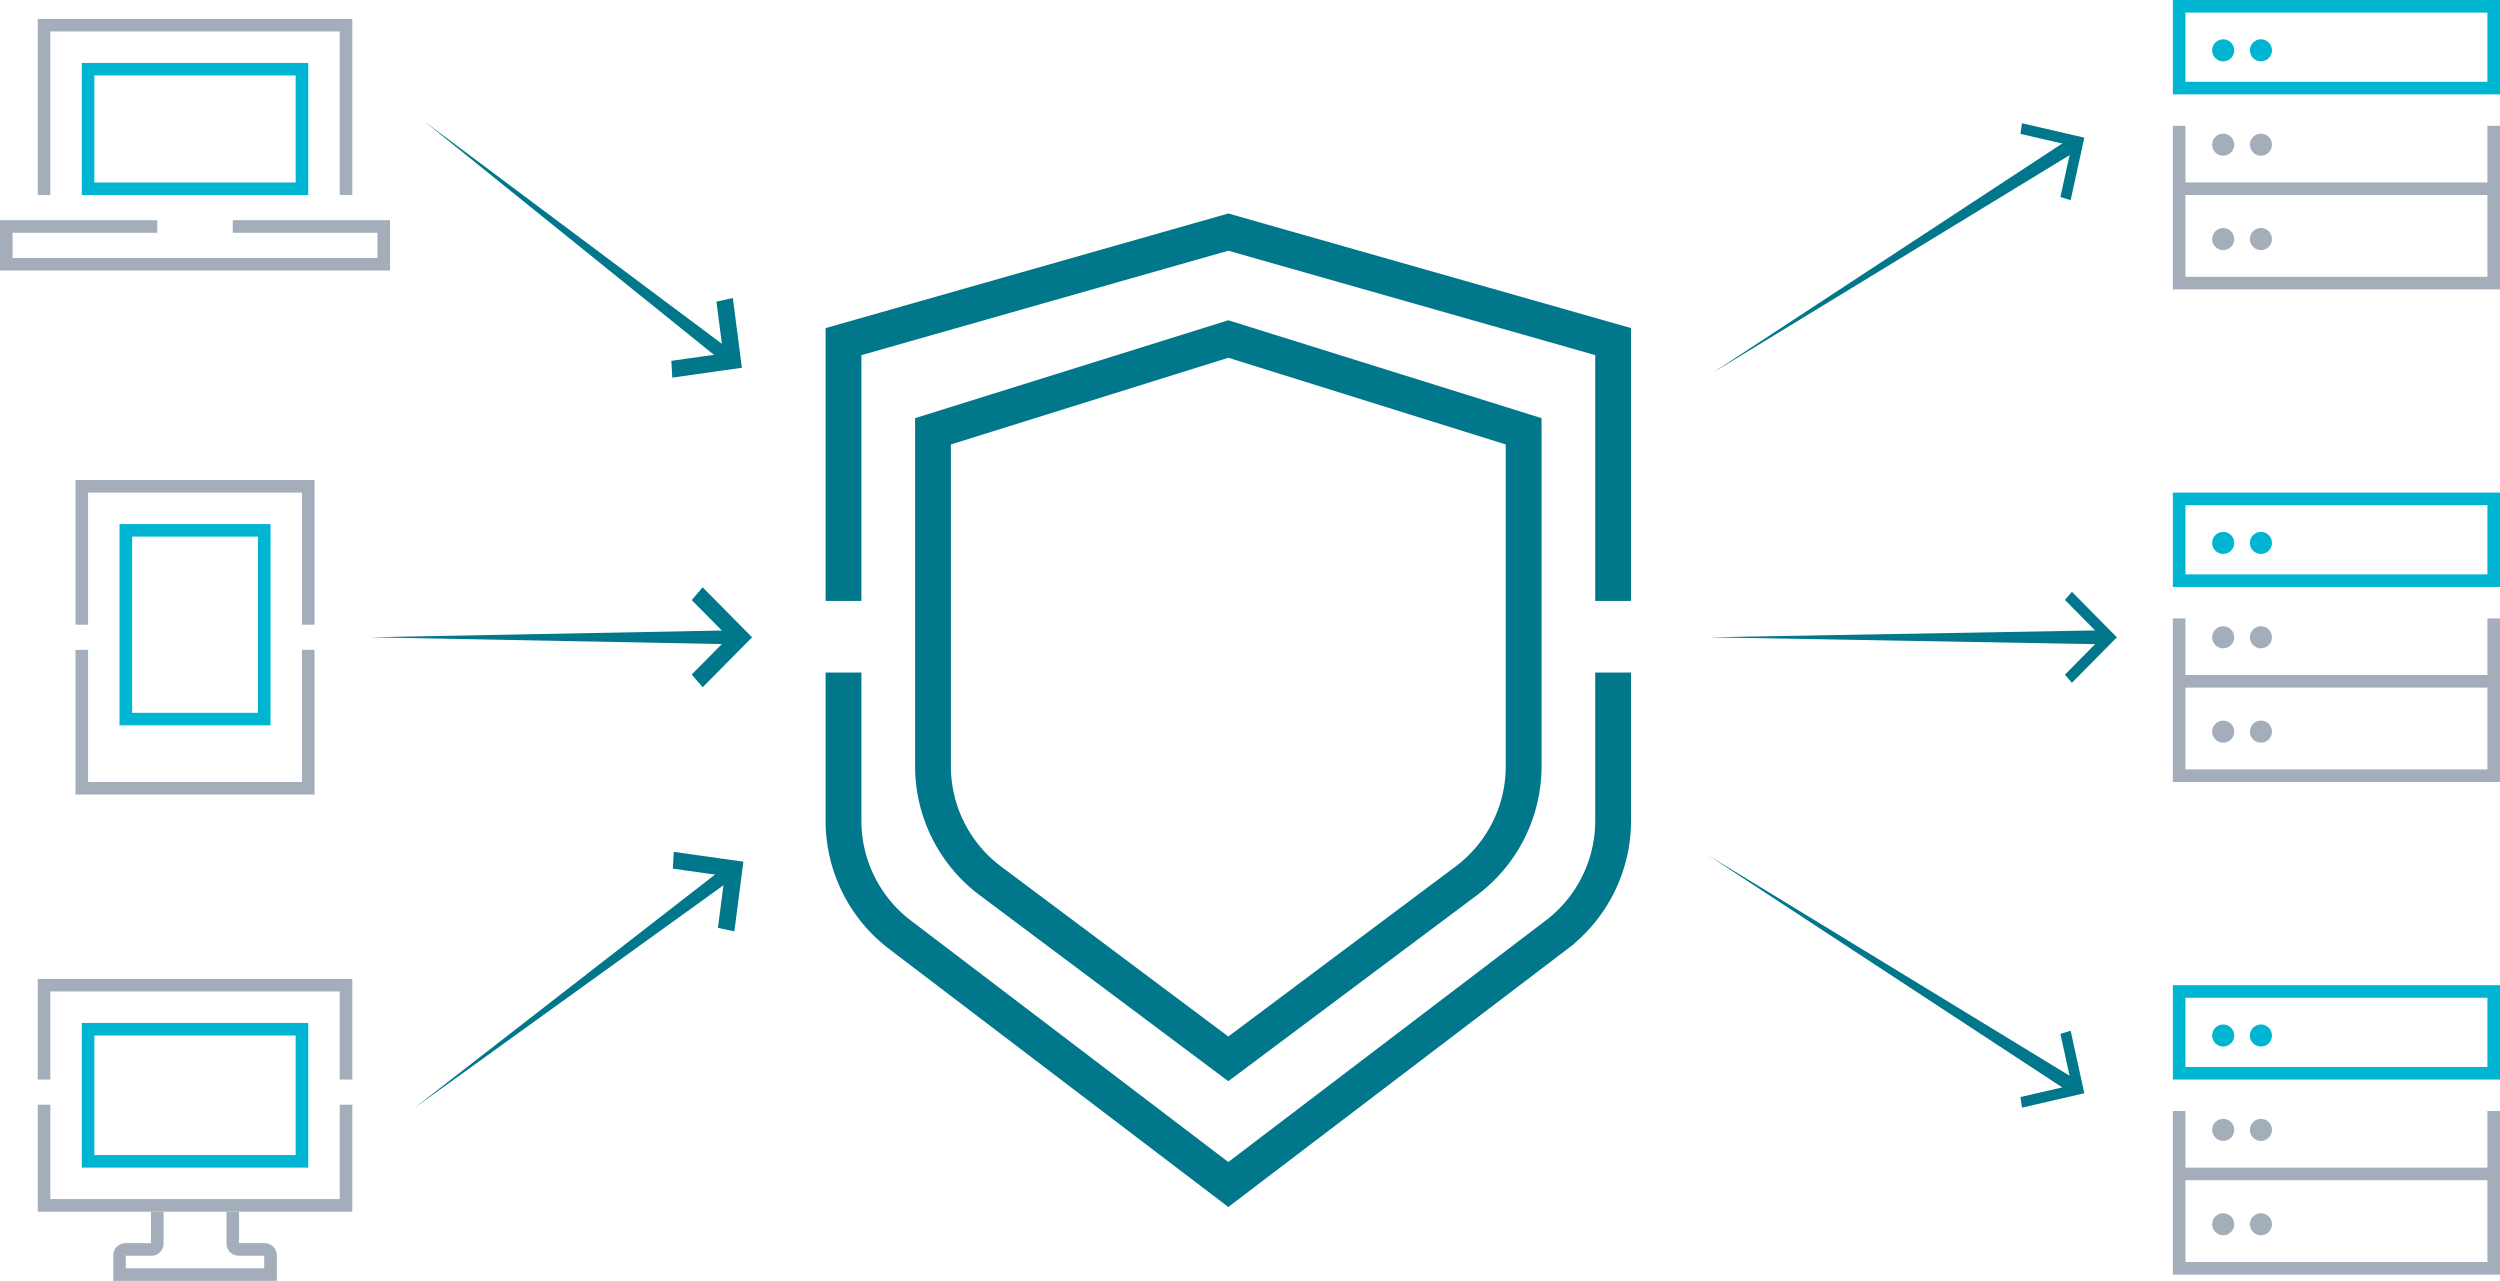 <svg id="Group_6257" data-name="Group 6257" xmlns="http://www.w3.org/2000/svg" xmlns:xlink="http://www.w3.org/1999/xlink" width="412.622" height="211.406" viewBox="0 0 412.622 211.406">
  <defs>
    <clipPath id="clip-path">
      <rect id="Rectangle_2950" data-name="Rectangle 2950" width="412.622" height="211.406" fill="none"/>
    </clipPath>
  </defs>
  <path id="Path_10238" data-name="Path 10238" d="M120.53,49.8l-1.731.373,1.116,8.6-8.587,1.212.1,1.768,10.459-1.478Z" fill="#00778a"/>
  <path id="Path_10239" data-name="Path 10239" d="M120.53,49.8l-1.731.373,1.116,8.6-8.587,1.212.1,1.768,10.459-1.478Z" fill="none" stroke="#00778a"/>
  <line id="Line_1052" data-name="Line 1052" x1="50.524" y1="39.226" transform="translate(70.135 20.109)" fill="#00778a"/>
  <path id="Path_10240" data-name="Path 10240" d="M119.941,60.26,70.135,20.109l51.242,38.3Z" fill="#00778a"/>
  <path id="Path_10241" data-name="Path 10241" d="M48.8,30.112H15.575V12.46H48.8Zm2.077-19.729H13.5v21.8h37.38Z" fill="#00b5d1"/>
  <path id="Path_10242" data-name="Path 10242" d="M7.268,32.189V4.154H57.109V32.189" fill="none" stroke="#a4aeba" stroke-width="2.077"/>
  <g id="Group_6254" data-name="Group 6254">
    <g id="Group_6253" data-name="Group 6253" clip-path="url(#clip-path)">
      <path id="Path_10243" data-name="Path 10243" d="M38.419,37.381h24.92v6.23H1.038v-6.23H25.959" fill="none" stroke="#a4aeba" stroke-width="2.077"/>
    </g>
  </g>
  <path id="Path_10244" data-name="Path 10244" d="M116,112.695l-1.152-1.345,6.1-6.165-6.1-6.167L116,97.673l7.425,7.512Z" fill="#00778a"/>
  <path id="Path_10245" data-name="Path 10245" d="M116,112.695l-1.152-1.345,6.1-6.165-6.1-6.167L116,97.673l7.425,7.512Z" fill="none" stroke="#00778a"/>
  <path id="Path_10246" data-name="Path 10246" d="M61.037,105.184h0Z" fill="#00778a"/>
  <path id="Path_10247" data-name="Path 10247" d="M121.887,106.355l-60.85-1.171,60.85-1.17Z" fill="#00778a"/>
  <path id="Path_10248" data-name="Path 10248" d="M42.572,117.644H21.805V88.57H42.572Zm2.077-31.151H19.729V119.72h24.92Z" fill="#00b5d1"/>
  <path id="Path_10249" data-name="Path 10249" d="M13.5,103.107V80.263H50.88v22.844" fill="none" stroke="#a4aeba" stroke-width="2.077"/>
  <path id="Path_10250" data-name="Path 10250" d="M50.879,107.261V130.1H13.5V107.261" fill="none" stroke="#a4aeba" stroke-width="2.077"/>
  <path id="Path_10251" data-name="Path 10251" d="M120.779,153.123l-1.731-.373,1.116-8.6-8.587-1.212.1-1.768,10.459,1.478Z" fill="#00778a"/>
  <path id="Path_10252" data-name="Path 10252" d="M120.779,153.123l-1.731-.373,1.116-8.6-8.587-1.212.1-1.768,10.459,1.478Z" fill="none" stroke="#00778a"/>
  <line id="Line_1053" data-name="Line 1053" x1="52.507" y2="39.282" transform="translate(68.402 143.585)" fill="#00778a"/>
  <path id="Path_10253" data-name="Path 10253" d="M121.611,144.522,68.4,182.867l51.8-40.22Z" fill="#00778a"/>
  <path id="Path_10254" data-name="Path 10254" d="M48.8,190.639H15.575V170.91H48.8Zm2.077-21.805H13.5v23.882h37.38Z" fill="#00b5d1"/>
  <g id="Group_6256" data-name="Group 6256">
    <g id="Group_6255" data-name="Group 6255" clip-path="url(#clip-path)">
      <path id="Path_10255" data-name="Path 10255" d="M38.419,199.984v5.249a.981.981,0,0,0,.981.981h4.268a.981.981,0,0,1,.981.981v3.172H19.729V207.2a.981.981,0,0,1,.981-.981h4.268a.981.981,0,0,0,.981-.981v-5.249" fill="none" stroke="#a4aeba" stroke-width="2.077"/>
      <path id="Path_10256" data-name="Path 10256" d="M7.268,182.332v16.614H57.109V182.332" fill="none" stroke="#a4aeba" stroke-width="2.077"/>
      <path id="Path_10257" data-name="Path 10257" d="M57.109,178.179V162.6H7.268v15.575" fill="none" stroke="#a4aeba" stroke-width="2.077"/>
      <path id="Path_10258" data-name="Path 10258" d="M153.989,71.185v55.278a23.633,23.633,0,0,0,9.476,18.923l39.266,29.375L242,145.386a23.633,23.633,0,0,0,9.476-18.923V71.185L202.731,55.953Z" fill="none" stroke="#00778a" stroke-width="5.908"/>
      <path id="Path_10259" data-name="Path 10259" d="M139.219,111v24.472a23.633,23.633,0,0,0,9.323,18.808L202.731,195.5l54.189-41.227a23.634,23.634,0,0,0,9.323-18.808V111" fill="none" stroke="#00778a" stroke-width="5.908"/>
      <path id="Path_10260" data-name="Path 10260" d="M266.243,99.181v-42.8L202.731,38.306,139.219,56.383v42.8" fill="none" stroke="#00778a" stroke-width="5.908"/>
      <path id="Path_10261" data-name="Path 10261" d="M411.584,20.767V46.726H359.666V20.767" fill="none" stroke="#a4aeba" stroke-width="2.077"/>
      <line id="Line_1054" data-name="Line 1054" x1="51.918" transform="translate(359.666 31.15)" fill="none" stroke="#a4aeba" stroke-width="2.077"/>
      <rect id="Rectangle_2951" data-name="Rectangle 2951" width="51.918" height="13.499" transform="translate(359.666 1.038)" fill="none" stroke="#00b5d1" stroke-width="2.077"/>
      <path id="Path_10262" data-name="Path 10262" d="M366.935,6.49a1.817,1.817,0,1,0,1.817,1.817,1.818,1.818,0,0,0-1.817-1.817" fill="#00b5d1"/>
      <path id="Path_10263" data-name="Path 10263" d="M373.165,6.49a1.817,1.817,0,1,0,1.817,1.817,1.817,1.817,0,0,0-1.817-1.817" fill="#00b5d1"/>
      <path id="Path_10264" data-name="Path 10264" d="M366.935,22.065a1.817,1.817,0,1,0,1.817,1.817,1.817,1.817,0,0,0-1.817-1.817" fill="#a4aeba"/>
      <path id="Path_10265" data-name="Path 10265" d="M373.165,22.065a1.817,1.817,0,1,0,1.817,1.817,1.816,1.816,0,0,0-1.817-1.817" fill="#a4aeba"/>
      <path id="Path_10266" data-name="Path 10266" d="M366.935,37.64a1.817,1.817,0,1,0,1.817,1.817,1.818,1.818,0,0,0-1.817-1.817" fill="#a4aeba"/>
      <path id="Path_10267" data-name="Path 10267" d="M373.165,37.64a1.817,1.817,0,1,0,1.817,1.817,1.817,1.817,0,0,0-1.817-1.817" fill="#a4aeba"/>
      <path id="Path_10268" data-name="Path 10268" d="M411.584,102.069v25.959H359.666V102.069" fill="none" stroke="#a4aeba" stroke-width="2.077"/>
      <line id="Line_1055" data-name="Line 1055" x1="51.918" transform="translate(359.666 112.452)" fill="none" stroke="#a4aeba" stroke-width="2.077"/>
      <rect id="Rectangle_2952" data-name="Rectangle 2952" width="51.918" height="13.499" transform="translate(359.666 82.34)" fill="none" stroke="#00b5d1" stroke-width="2.077"/>
      <path id="Path_10269" data-name="Path 10269" d="M366.935,87.791a1.817,1.817,0,1,0,1.817,1.817,1.817,1.817,0,0,0-1.817-1.817" fill="#00b5d1"/>
      <path id="Path_10270" data-name="Path 10270" d="M373.165,87.791a1.817,1.817,0,1,0,1.817,1.817,1.816,1.816,0,0,0-1.817-1.817" fill="#00b5d1"/>
      <path id="Path_10271" data-name="Path 10271" d="M366.935,103.367a1.817,1.817,0,1,0,1.817,1.817,1.818,1.818,0,0,0-1.817-1.817" fill="#a4aeba"/>
      <path id="Path_10272" data-name="Path 10272" d="M373.165,103.367a1.817,1.817,0,1,0,1.817,1.817,1.817,1.817,0,0,0-1.817-1.817" fill="#a4aeba"/>
      <path id="Path_10273" data-name="Path 10273" d="M366.935,118.942a1.817,1.817,0,1,0,1.817,1.817,1.817,1.817,0,0,0-1.817-1.817" fill="#a4aeba"/>
      <path id="Path_10274" data-name="Path 10274" d="M373.165,118.942a1.817,1.817,0,1,0,1.817,1.817,1.816,1.816,0,0,0-1.817-1.817" fill="#a4aeba"/>
      <path id="Path_10275" data-name="Path 10275" d="M411.584,183.371V209.33H359.666V183.371" fill="none" stroke="#a4aeba" stroke-width="2.077"/>
      <line id="Line_1056" data-name="Line 1056" x1="51.918" transform="translate(359.666 193.754)" fill="none" stroke="#a4aeba" stroke-width="2.077"/>
      <rect id="Rectangle_2953" data-name="Rectangle 2953" width="51.918" height="13.499" transform="translate(359.666 163.641)" fill="none" stroke="#00b5d1" stroke-width="2.077"/>
      <path id="Path_10276" data-name="Path 10276" d="M366.935,169.093a1.817,1.817,0,1,0,1.817,1.817,1.818,1.818,0,0,0-1.817-1.817" fill="#00b5d1"/>
      <path id="Path_10277" data-name="Path 10277" d="M373.165,169.093a1.817,1.817,0,1,0,1.817,1.817,1.817,1.817,0,0,0-1.817-1.817" fill="#00b5d1"/>
      <path id="Path_10278" data-name="Path 10278" d="M366.935,184.668a1.817,1.817,0,1,0,1.817,1.817,1.818,1.818,0,0,0-1.817-1.817" fill="#a4aeba"/>
      <path id="Path_10279" data-name="Path 10279" d="M373.165,184.668a1.817,1.817,0,1,0,1.817,1.817,1.817,1.817,0,0,0-1.817-1.817" fill="#a4aeba"/>
      <path id="Path_10280" data-name="Path 10280" d="M366.935,200.244a1.817,1.817,0,1,0,1.817,1.817,1.817,1.817,0,0,0-1.817-1.817" fill="#a4aeba"/>
      <path id="Path_10281" data-name="Path 10281" d="M373.165,200.244a1.817,1.817,0,1,0,1.817,1.817,1.816,1.816,0,0,0-1.817-1.817" fill="#a4aeba"/>
      <path id="Path_10282" data-name="Path 10282" d="M341.965,112.695l-1.152-1.345,6.1-6.165-6.1-6.167,1.152-1.345,7.425,7.512Z" fill="#00778a"/>
      <path id="Path_10283" data-name="Path 10283" d="M347.847,106.355l-65.814-1.171,65.814-1.17Z" fill="#00778a"/>
      <path id="Path_10284" data-name="Path 10284" d="M333.727,182.815l-.254-1.753,8.449-1.949-1.856-8.472,1.692-.521,2.259,10.318Z" fill="#00778a"/>
      <path id="Path_10285" data-name="Path 10285" d="M342.087,180.6l-60.055-39.378,61.307,37.4Z" fill="#00778a"/>
      <path id="Path_10286" data-name="Path 10286" d="M333.727,20.343l-.254,1.753,8.449,1.949-1.856,8.472,1.692.521,2.259-10.318Z" fill="#00778a"/>
      <path id="Path_10287" data-name="Path 10287" d="M343.339,24.535,282.7,61.514l59.391-38.958Z" fill="#00778a"/>
    </g>
  </g>
</svg>
